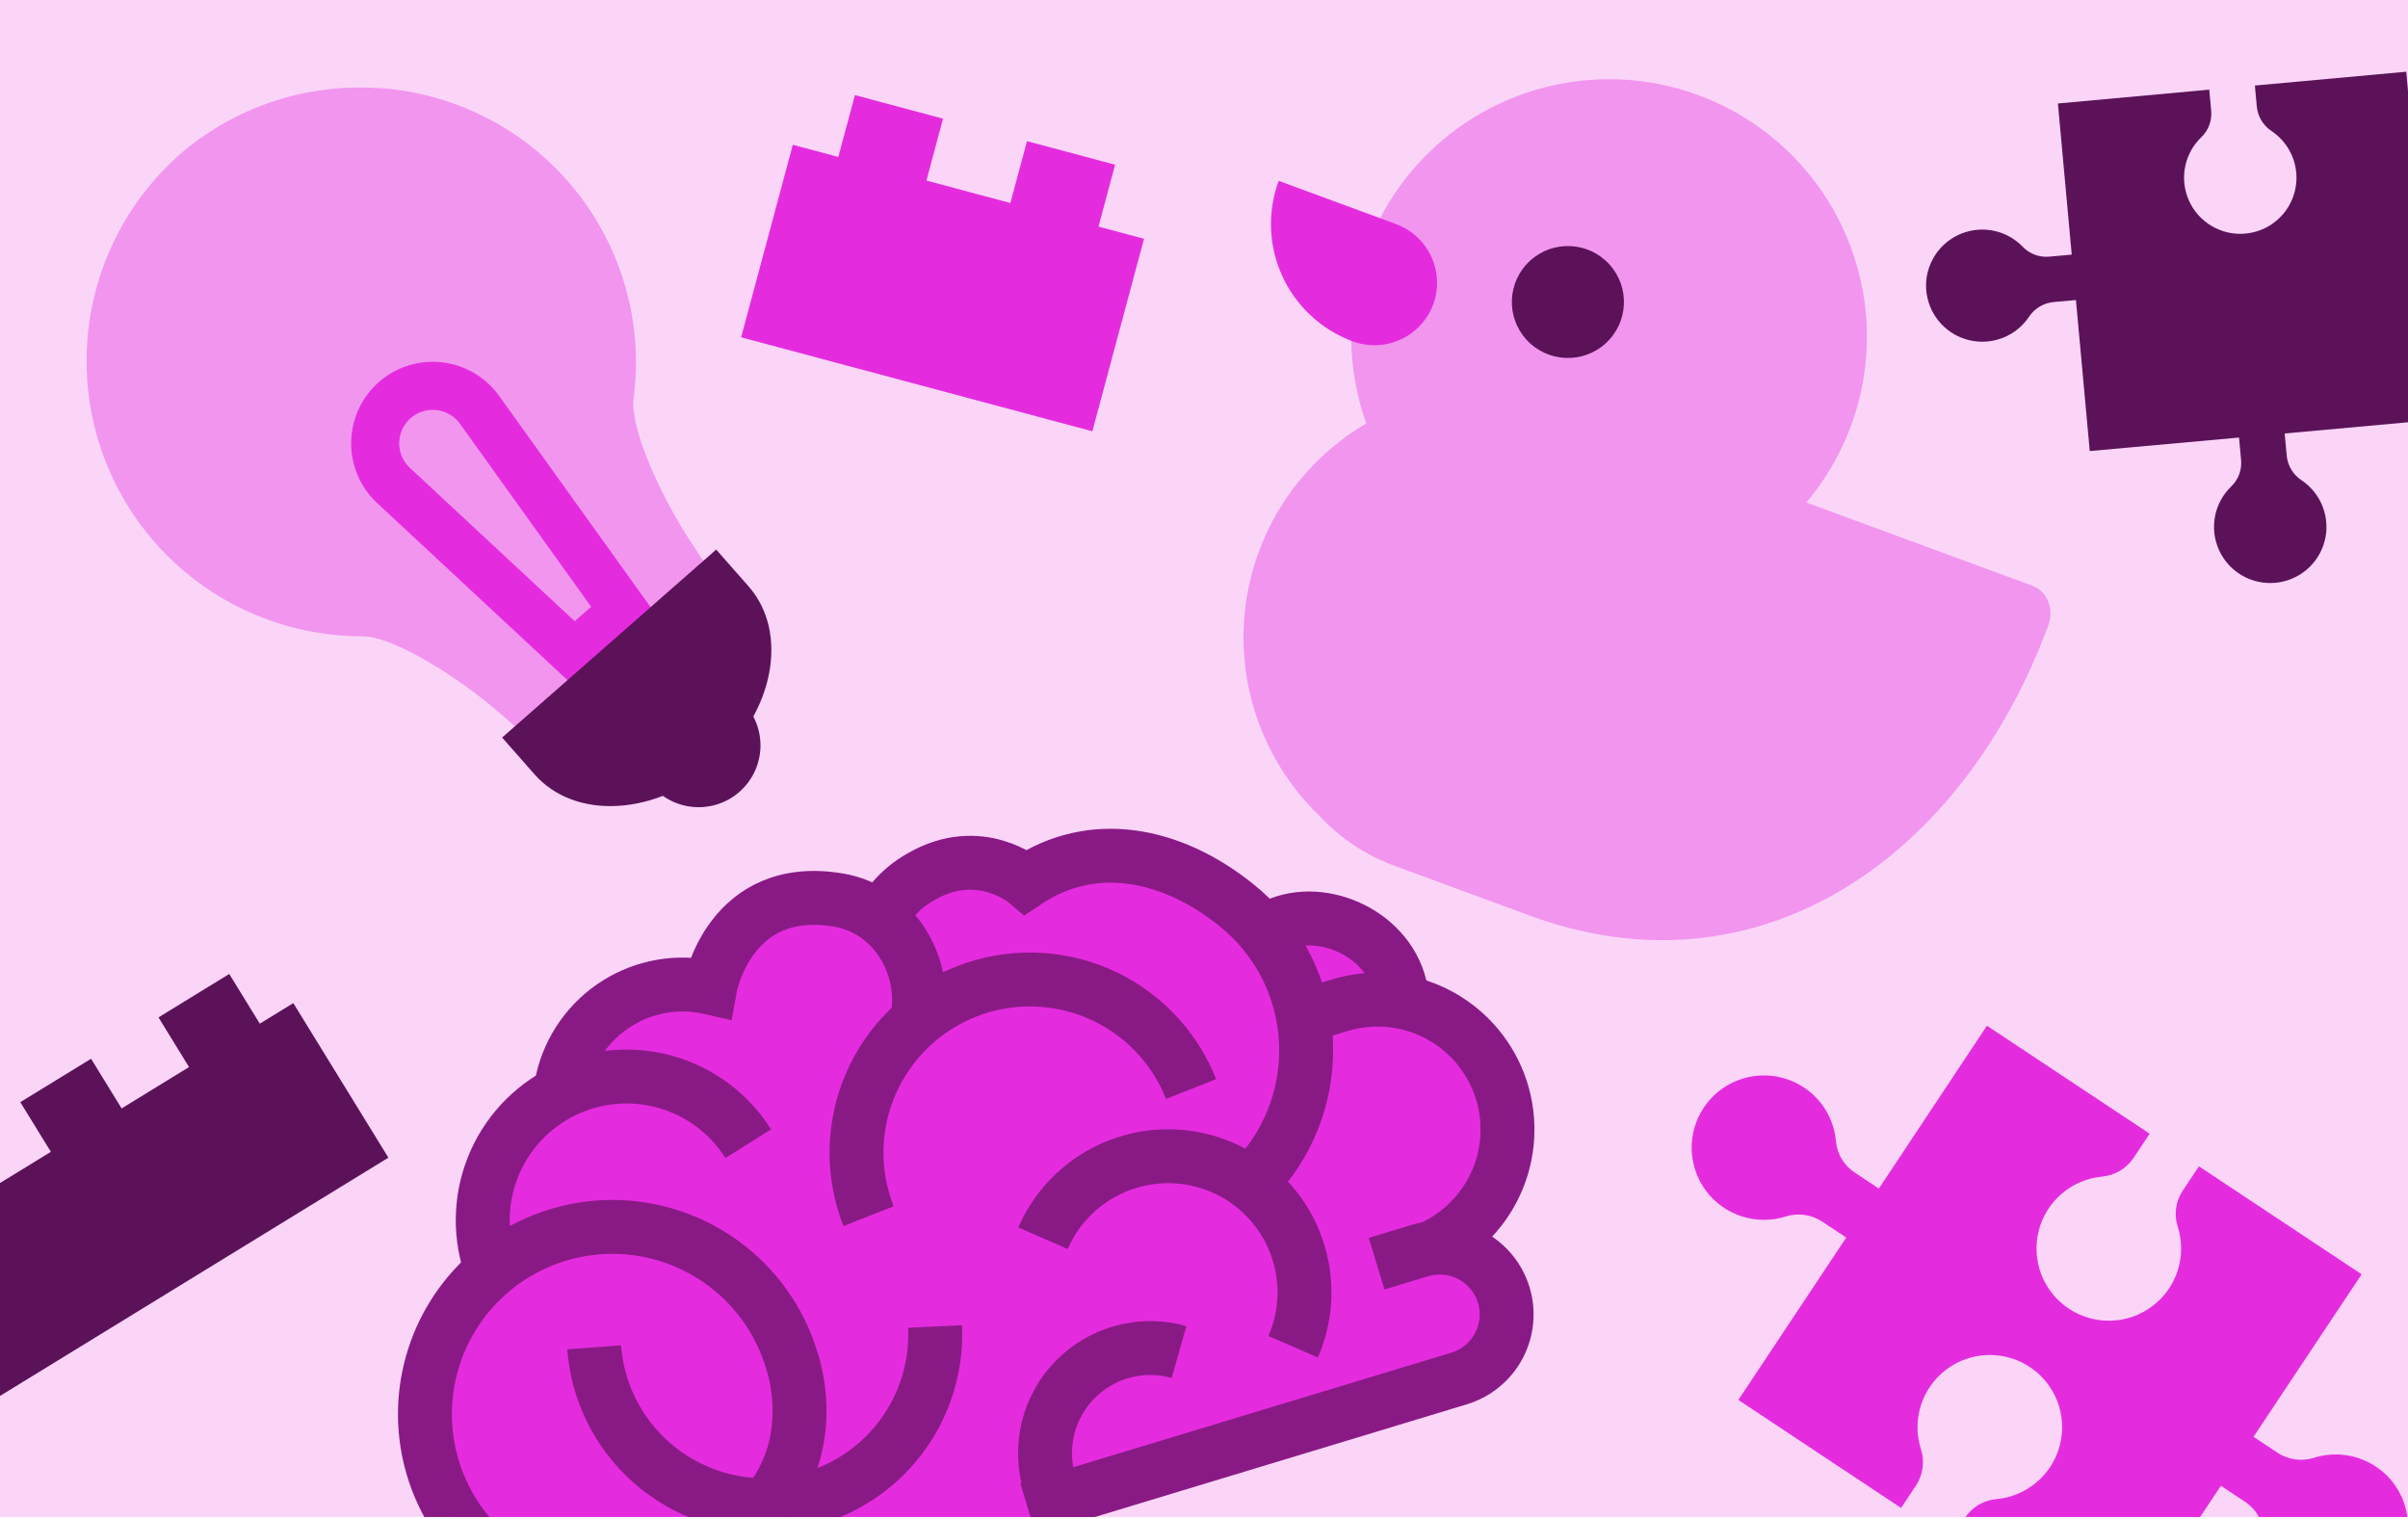 <svg width="279" height="176" viewBox="0 0 279 176" fill="none" xmlns="http://www.w3.org/2000/svg">
<g clip-path="url(#clip0_0_73)">
<path d="M279 0H0V175.761H279V0Z" fill="#FAD5F8"/>
<path d="M174.107 126.753C173.296 124.077 171.844 121.639 169.879 119.647C167.915 117.656 165.494 116.172 162.827 115.323C162.384 113.568 161.568 111.928 160.434 110.515C159.301 109.101 157.876 107.948 156.258 107.134C152.805 105.324 148.858 105.051 145.556 106.36C142.137 102.959 137.754 100.69 132.999 99.862C128.244 99.035 123.35 99.689 118.979 101.736C116.22 100.013 112.927 99.359 109.718 99.895C106.509 100.431 103.607 102.12 101.558 104.645C99.736 103.773 97.751 103.296 95.731 103.246C93.712 103.196 91.704 103.573 89.841 104.354C87.977 105.134 86.301 106.3 84.92 107.773C83.54 109.248 82.487 110.997 81.832 112.906C77.894 112.629 73.986 113.765 70.811 116.112C67.636 118.457 65.404 121.858 64.517 125.702C64.507 125.763 64.497 125.825 64.487 125.887L64.441 125.913C61.067 128.04 58.454 131.179 56.977 134.882C55.5 138.584 55.234 142.657 56.219 146.519C52.843 149.848 50.548 154.116 49.634 158.765C48.72 163.415 49.228 168.231 51.092 172.587C52.956 176.943 56.091 180.637 60.087 183.187C64.083 185.738 68.756 187.027 73.497 186.888C75.642 189.02 80.796 192.831 88.836 190.781L88.962 190.746L90.738 188.86C90.871 188.926 91.009 188.981 91.15 189.025L128.432 200.535C128.964 200.684 129.527 200.678 130.055 200.517C130.524 200.375 130.951 200.117 131.296 199.767C131.656 199.396 131.912 198.936 132.035 198.432C132.159 197.929 132.145 197.402 131.996 196.906L126.298 178.119C126.289 177.887 126.251 177.657 126.187 177.435L125.413 174.872L167.341 162.172C169.217 161.605 170.891 160.517 172.17 159.034C173.449 157.551 174.279 155.735 174.562 153.799C174.845 151.862 174.571 149.885 173.77 148.1C172.97 146.314 171.677 144.793 170.042 143.715C172.164 141.502 173.659 138.764 174.374 135.783C175.088 132.802 174.996 129.686 174.107 126.753Z" fill="#E42CDE"/>
<path d="M138.003 126.18C137.037 123.729 135.596 121.493 133.763 119.599C131.93 117.705 129.743 116.189 127.324 115.141C124.905 114.091 122.303 113.529 119.666 113.485C117.029 113.44 114.409 113.915 111.955 114.881C109.501 115.849 107.262 117.289 105.366 119.12C103.469 120.952 101.951 123.138 100.9 125.555C99.849 127.971 99.285 130.571 99.239 133.205C99.194 135.84 99.668 138.457 100.635 140.907" stroke="#891A85" stroke-width="6.248" stroke-miterlimit="10"/>
<path d="M149.832 156.039C151.504 152.198 151.58 147.852 150.043 143.957C148.507 140.061 145.484 136.936 141.639 135.268C137.795 133.6 133.444 133.526 129.544 135.062C125.644 136.599 122.514 139.62 120.843 143.461" stroke="#891A85" stroke-width="6.248" stroke-miterlimit="10"/>
<path d="M68.84 156.101C69.225 161.282 71.638 166.103 75.555 169.52C79.473 172.937 84.58 174.674 89.772 174.358C94.964 174.041 99.822 171.694 103.297 167.826C106.772 163.957 108.582 158.878 108.337 153.688" stroke="#891A85" stroke-width="6.248" stroke-miterlimit="10"/>
<path d="M86.695 132.511C84.5 129.022 81.087 126.471 77.117 125.352C73.147 124.233 68.901 124.627 65.203 126.455C61.505 128.284 58.617 131.418 57.099 135.251C55.581 139.084 55.54 143.343 56.985 147.203" stroke="#891A85" stroke-width="6.248" stroke-miterlimit="10"/>
<path d="M136.607 156.649C134.499 156.051 132.268 156.031 130.15 156.592C128.031 157.153 126.103 158.274 124.568 159.837C123.033 161.4 121.948 163.348 121.427 165.474C120.907 167.601 120.969 169.829 121.608 171.923L123.899 179.494" stroke="#891A85" stroke-width="6.248" stroke-miterlimit="10"/>
<path d="M162.353 114.924C161.208 108.285 153.273 104.693 147.792 107.235C147.594 107.326 147.389 107.419 147.217 107.513" stroke="#891A85" stroke-width="6.248" stroke-miterlimit="10"/>
<path d="M106.174 118.589C107.647 112.159 103.692 105.396 97.183 104.288C84.463 102.124 82.269 114.426 82.269 114.426C78.576 113.585 74.699 114.245 71.492 116.259C68.284 118.273 66.008 121.477 65.164 125.166C65.1 125.442 65.044 125.716 64.999 125.991" stroke="#891A85" stroke-width="6.248" stroke-miterlimit="10"/>
<path d="M146.581 135.224C148.358 133.009 149.681 130.466 150.476 127.741C151.269 125.016 151.518 122.161 151.208 119.34C150.896 116.52 150.033 113.788 148.665 111.301C147.297 108.814 145.452 106.622 143.235 104.848C135.667 98.775 126.524 97.036 118.884 102.175C118.884 102.175 113.538 97.626 106.723 101.576C105.435 102.293 104.29 103.241 103.344 104.372C103.209 104.54 103.082 104.702 102.955 104.885" stroke="#891A85" stroke-width="6.248" stroke-miterlimit="10"/>
<path d="M166.033 144.475C169.466 142.854 172.159 139.998 173.576 136.48C174.993 132.961 175.027 129.038 173.674 125.496C172.32 121.954 169.677 119.053 166.275 117.374C162.871 115.695 158.958 115.361 155.319 116.439L151.248 117.671" stroke="#891A85" stroke-width="6.248" stroke-miterlimit="10"/>
<path d="M159.498 146.413L164.554 144.879C165.53 144.584 166.554 144.484 167.568 144.583C168.583 144.683 169.568 144.982 170.466 145.462C171.366 145.943 172.161 146.594 172.807 147.382C173.453 148.169 173.937 149.076 174.233 150.052C174.827 152.017 174.616 154.139 173.646 155.95C172.677 157.761 171.028 159.114 169.061 159.713L122.11 173.937L129.979 199.916L91.119 188.437L86.948 189.682C77.671 192.048 72.914 185.429 72.914 185.429C68.825 185.804 64.715 185.012 61.059 183.146C57.404 181.281 54.353 178.418 52.262 174.889C50.17 171.36 49.124 167.31 49.244 163.211C49.364 159.111 50.645 155.129 52.94 151.727C55.234 148.324 58.447 145.641 62.205 143.989C65.964 142.337 70.114 141.783 74.174 142.392C78.234 143.002 82.037 144.749 85.142 147.431C88.247 150.114 90.526 153.621 91.715 157.546C91.715 157.546 95.073 166.589 88.963 174.181" stroke="#891A85" stroke-width="6.248" stroke-miterlimit="10"/>
<path d="M237.322 72.451C238.023 70.554 237.2 68.5 235.49 67.871L209.291 58.222C212.664 54.219 214.923 49.401 215.843 44.25C216.762 39.1 216.309 33.798 214.528 28.878C212.748 23.957 209.703 19.59 205.7 16.216C201.696 12.841 196.874 10.577 191.718 9.651C186.561 8.725 181.253 9.169 176.323 10.939C171.393 12.709 167.016 15.742 163.631 19.735C160.247 23.727 157.973 28.539 157.039 33.687C156.104 38.835 156.541 44.137 158.307 49.063C154.467 51.31 151.201 54.415 148.766 58.136C146.331 61.856 144.794 66.09 144.275 70.505C143.758 74.919 144.272 79.394 145.779 83.576C147.285 87.759 149.743 91.536 152.959 94.609C155.322 97.137 158.243 99.079 161.492 100.28L177.223 106.075C203.874 115.895 227.424 99.291 237.322 72.451Z" fill="#F195EE"/>
<path d="M161.763 25.968L148.156 20.954C147.496 22.739 147.196 24.636 147.271 26.537C147.346 28.438 147.796 30.306 148.594 32.033C149.392 33.761 150.524 35.314 151.923 36.605C153.322 37.896 154.963 38.899 156.75 39.556C158.556 40.215 160.548 40.134 162.293 39.33C164.038 38.526 165.392 37.064 166.06 35.265C166.72 33.463 166.638 31.473 165.833 29.731C165.027 27.989 163.564 26.636 161.763 25.968Z" fill="#E42CDE"/>
<path d="M176.87 39.363C179.288 42.007 183.394 42.193 186.041 39.779C188.689 37.364 188.875 33.263 186.457 30.619C184.038 27.975 179.932 27.789 177.284 30.204C174.637 32.618 174.451 36.719 176.87 39.363Z" fill="#5B1259"/>
<path d="M43.628 10.205C35.417 9.693 27.326 12.379 21.052 17.699L20.759 17.962C20.659 18.047 20.559 18.131 20.467 18.218C15.697 22.56 12.354 28.242 10.878 34.516C9.401 40.79 9.86 47.363 12.194 53.37C14.527 59.376 18.627 64.535 23.953 68.168C29.279 71.801 35.582 73.738 42.033 73.724C45.493 73.72 52.921 78.302 57.828 82.555L59.933 84.377L70.758 74.801L81.685 65.278L80.147 62.947C76.553 57.54 72.973 49.591 73.404 46.169C73.981 41.825 73.655 37.409 72.446 33.197C71.237 28.985 69.172 25.068 66.379 21.69C63.586 18.313 60.125 15.547 56.213 13.567C52.3 11.587 48.021 10.434 43.642 10.181L43.628 10.205Z" fill="#F195EE"/>
<path d="M72.22 70.721L66.533 75.728L45.596 56.248C44.913 55.614 44.372 54.843 44.006 53.986C43.639 53.129 43.457 52.205 43.47 51.273C43.483 50.341 43.691 49.422 44.081 48.575C44.471 47.728 45.035 46.972 45.735 46.356C46.436 45.743 47.258 45.283 48.148 45.006C49.038 44.729 49.976 44.641 50.902 44.747C51.828 44.854 52.721 45.152 53.524 45.624C54.327 46.096 55.022 46.731 55.565 47.487L72.22 70.721Z" fill="#F195EE" stroke="#E42CDE" stroke-width="5.569" stroke-miterlimit="10"/>
<path d="M82.846 88.51C89.699 82.494 91.432 73.278 86.724 67.926L82.981 63.674L58.178 85.453L61.921 89.702C66.622 95.064 75.993 94.525 82.846 88.51Z" fill="#5B1259"/>
<path d="M70.862 85.727L75.57 91.094C76.823 92.519 78.593 93.387 80.488 93.508C82.384 93.63 84.251 92.994 85.678 91.741C87.104 90.487 87.975 88.719 88.097 86.826C88.22 84.932 87.585 83.068 86.331 81.643L81.602 76.27L70.862 85.727Z" fill="#5B1259"/>
<path d="M275.785 170.294C274.717 169.458 273.461 168.894 272.127 168.65C270.791 168.407 269.418 168.491 268.122 168.897C267.421 169.122 266.679 169.187 265.948 169.09C265.218 168.992 264.519 168.732 263.902 168.33L261.102 166.471L273.629 147.641L254.774 135.132L252.903 137.948C252.499 138.55 252.236 139.236 252.134 139.952C252.032 140.67 252.092 141.401 252.312 142.091C252.842 143.74 252.848 145.512 252.328 147.164C251.808 148.815 250.788 150.265 249.407 151.314C248.028 152.361 246.356 152.957 244.623 153.016C242.89 153.075 241.182 152.597 239.733 151.645C238.284 150.695 237.166 149.318 236.534 147.706C235.902 146.094 235.786 144.326 236.202 142.645C236.618 140.964 237.546 139.454 238.858 138.322C240.17 137.19 241.802 136.492 243.527 136.325C244.262 136.261 244.971 136.034 245.606 135.661C246.241 135.287 246.784 134.777 247.197 134.167L249.068 131.353L230.213 118.839L217.693 137.706L214.878 135.84C214.272 135.44 213.764 134.909 213.391 134.286C213.019 133.663 212.792 132.965 212.726 132.243C212.576 130.517 211.893 128.881 210.773 127.558C209.652 126.237 208.148 125.295 206.468 124.863C204.788 124.431 203.016 124.53 201.394 125.147C199.773 125.764 198.384 126.868 197.419 128.307C196.453 129.746 195.959 131.449 196.003 133.18C196.047 134.912 196.628 136.587 197.667 137.974C198.706 139.363 200.15 140.394 201.8 140.927C203.451 141.46 205.225 141.468 206.881 140.951C207.583 140.726 208.325 140.66 209.055 140.758C209.786 140.857 210.485 141.118 211.101 141.521L213.912 143.387L201.412 162.196L220.267 174.71L222.017 172.078C222.416 171.459 222.672 170.758 222.765 170.027C222.858 169.297 222.785 168.554 222.554 167.855C222.035 166.201 222.044 164.428 222.578 162.78C223.112 161.132 224.145 159.69 225.534 158.653C226.923 157.616 228.601 157.035 230.335 156.991C232.069 156.946 233.774 157.44 235.215 158.405C236.656 159.37 237.762 160.757 238.379 162.375C238.997 163.994 239.096 165.764 238.664 167.442C238.231 169.119 237.288 170.621 235.964 171.74C234.641 172.86 233.002 173.541 231.274 173.692C230.554 173.758 229.859 173.985 229.239 174.355C228.619 174.726 228.089 175.229 227.689 175.831L225.939 178.462L244.794 190.973L257.322 172.143L260.122 174.001C260.728 174.401 261.237 174.93 261.609 175.552C261.982 176.174 262.209 176.873 262.275 177.595C262.395 178.978 262.857 180.309 263.622 181.469C264.385 182.628 265.426 183.58 266.65 184.238C267.874 184.896 269.243 185.24 270.633 185.238C272.022 185.236 273.39 184.889 274.613 184.228C275.835 183.567 276.873 182.612 277.634 181.45C278.394 180.289 278.854 178.956 278.97 177.573C279.087 176.189 278.858 174.799 278.302 173.526C277.746 172.254 276.882 171.14 275.789 170.284L275.785 170.294Z" fill="#E42CDE"/>
<path d="M33.984 116.221L30.102 118.603L26.56 112.847L18.364 117.875L21.903 123.631L14.09 128.424L10.551 122.668L2.352 127.698L5.894 133.452L-1.919 138.246L-5.459 132.489L-13.657 137.517L-10.116 143.274L-14 145.656L-2.982 163.566L45 134.129L33.984 116.221Z" fill="#5B1259"/>
<path d="M223.242 34.093C223.444 35.386 224.033 36.588 224.929 37.542C225.826 38.496 226.991 39.157 228.271 39.439C229.55 39.721 230.885 39.612 232.101 39.124C233.317 38.637 234.357 37.794 235.086 36.706C235.401 36.228 235.82 35.826 236.31 35.53C236.802 35.234 237.353 35.052 237.924 34.997L240.526 34.761L242.127 52.259L259.424 50.696L259.66 53.294C259.713 53.858 259.639 54.426 259.442 54.956C259.245 55.487 258.931 55.966 258.522 56.359C257.551 57.292 256.893 58.503 256.64 59.825C256.386 61.148 256.55 62.516 257.109 63.741C257.667 64.966 258.592 65.989 259.757 66.667C260.921 67.345 262.268 67.645 263.611 67.527C264.953 67.409 266.226 66.878 267.254 66.007C268.281 65.135 269.013 63.967 269.348 62.663C269.683 61.359 269.604 59.984 269.123 58.726C268.643 57.469 267.783 56.391 266.663 55.642C266.184 55.328 265.781 54.91 265.485 54.42C265.188 53.93 265.006 53.38 264.949 52.81L264.71 50.223L282.469 48.608L278.796 8.31L261.259 9.91L261.482 12.353C261.538 12.923 261.722 13.473 262.018 13.963C262.315 14.453 262.716 14.87 263.195 15.185C264.315 15.935 265.175 17.014 265.654 18.272C266.134 19.531 266.211 20.907 265.874 22.211C265.537 23.515 264.804 24.683 263.774 25.553C262.745 26.423 261.471 26.952 260.127 27.068C258.784 27.184 257.438 26.881 256.274 26.2C255.11 25.519 254.187 24.495 253.631 23.268C253.075 22.041 252.915 20.672 253.172 19.349C253.428 18.027 254.089 16.817 255.063 15.886C255.469 15.495 255.782 15.017 255.977 14.488C256.173 13.959 256.248 13.393 256.196 12.832L255.971 10.387L238.437 11.989L240.039 29.501L237.434 29.736C236.872 29.788 236.305 29.713 235.776 29.517C235.247 29.322 234.769 29.01 234.376 28.605C233.416 27.605 232.162 26.936 230.796 26.697C229.43 26.458 228.024 26.661 226.781 27.276C225.539 27.89 224.524 28.885 223.887 30.115C223.249 31.345 223.022 32.746 223.237 34.114L223.242 34.093Z" fill="#5B1259"/>
<path d="M132.551 27.667L127.276 26.255L129.199 19.085L118.991 16.353L117.067 23.523L107.339 20.92L109.263 13.75L99.055 11.019L97.129 18.186L91.856 16.777L85.871 39.081L126.565 49.968L132.551 27.667Z" fill="#E42CDE"/>
</g>
<defs>
<clipPath id="clip0_0_73">
<rect width="279" height="175.761" fill="white"/>
</clipPath>
</defs>
</svg>
